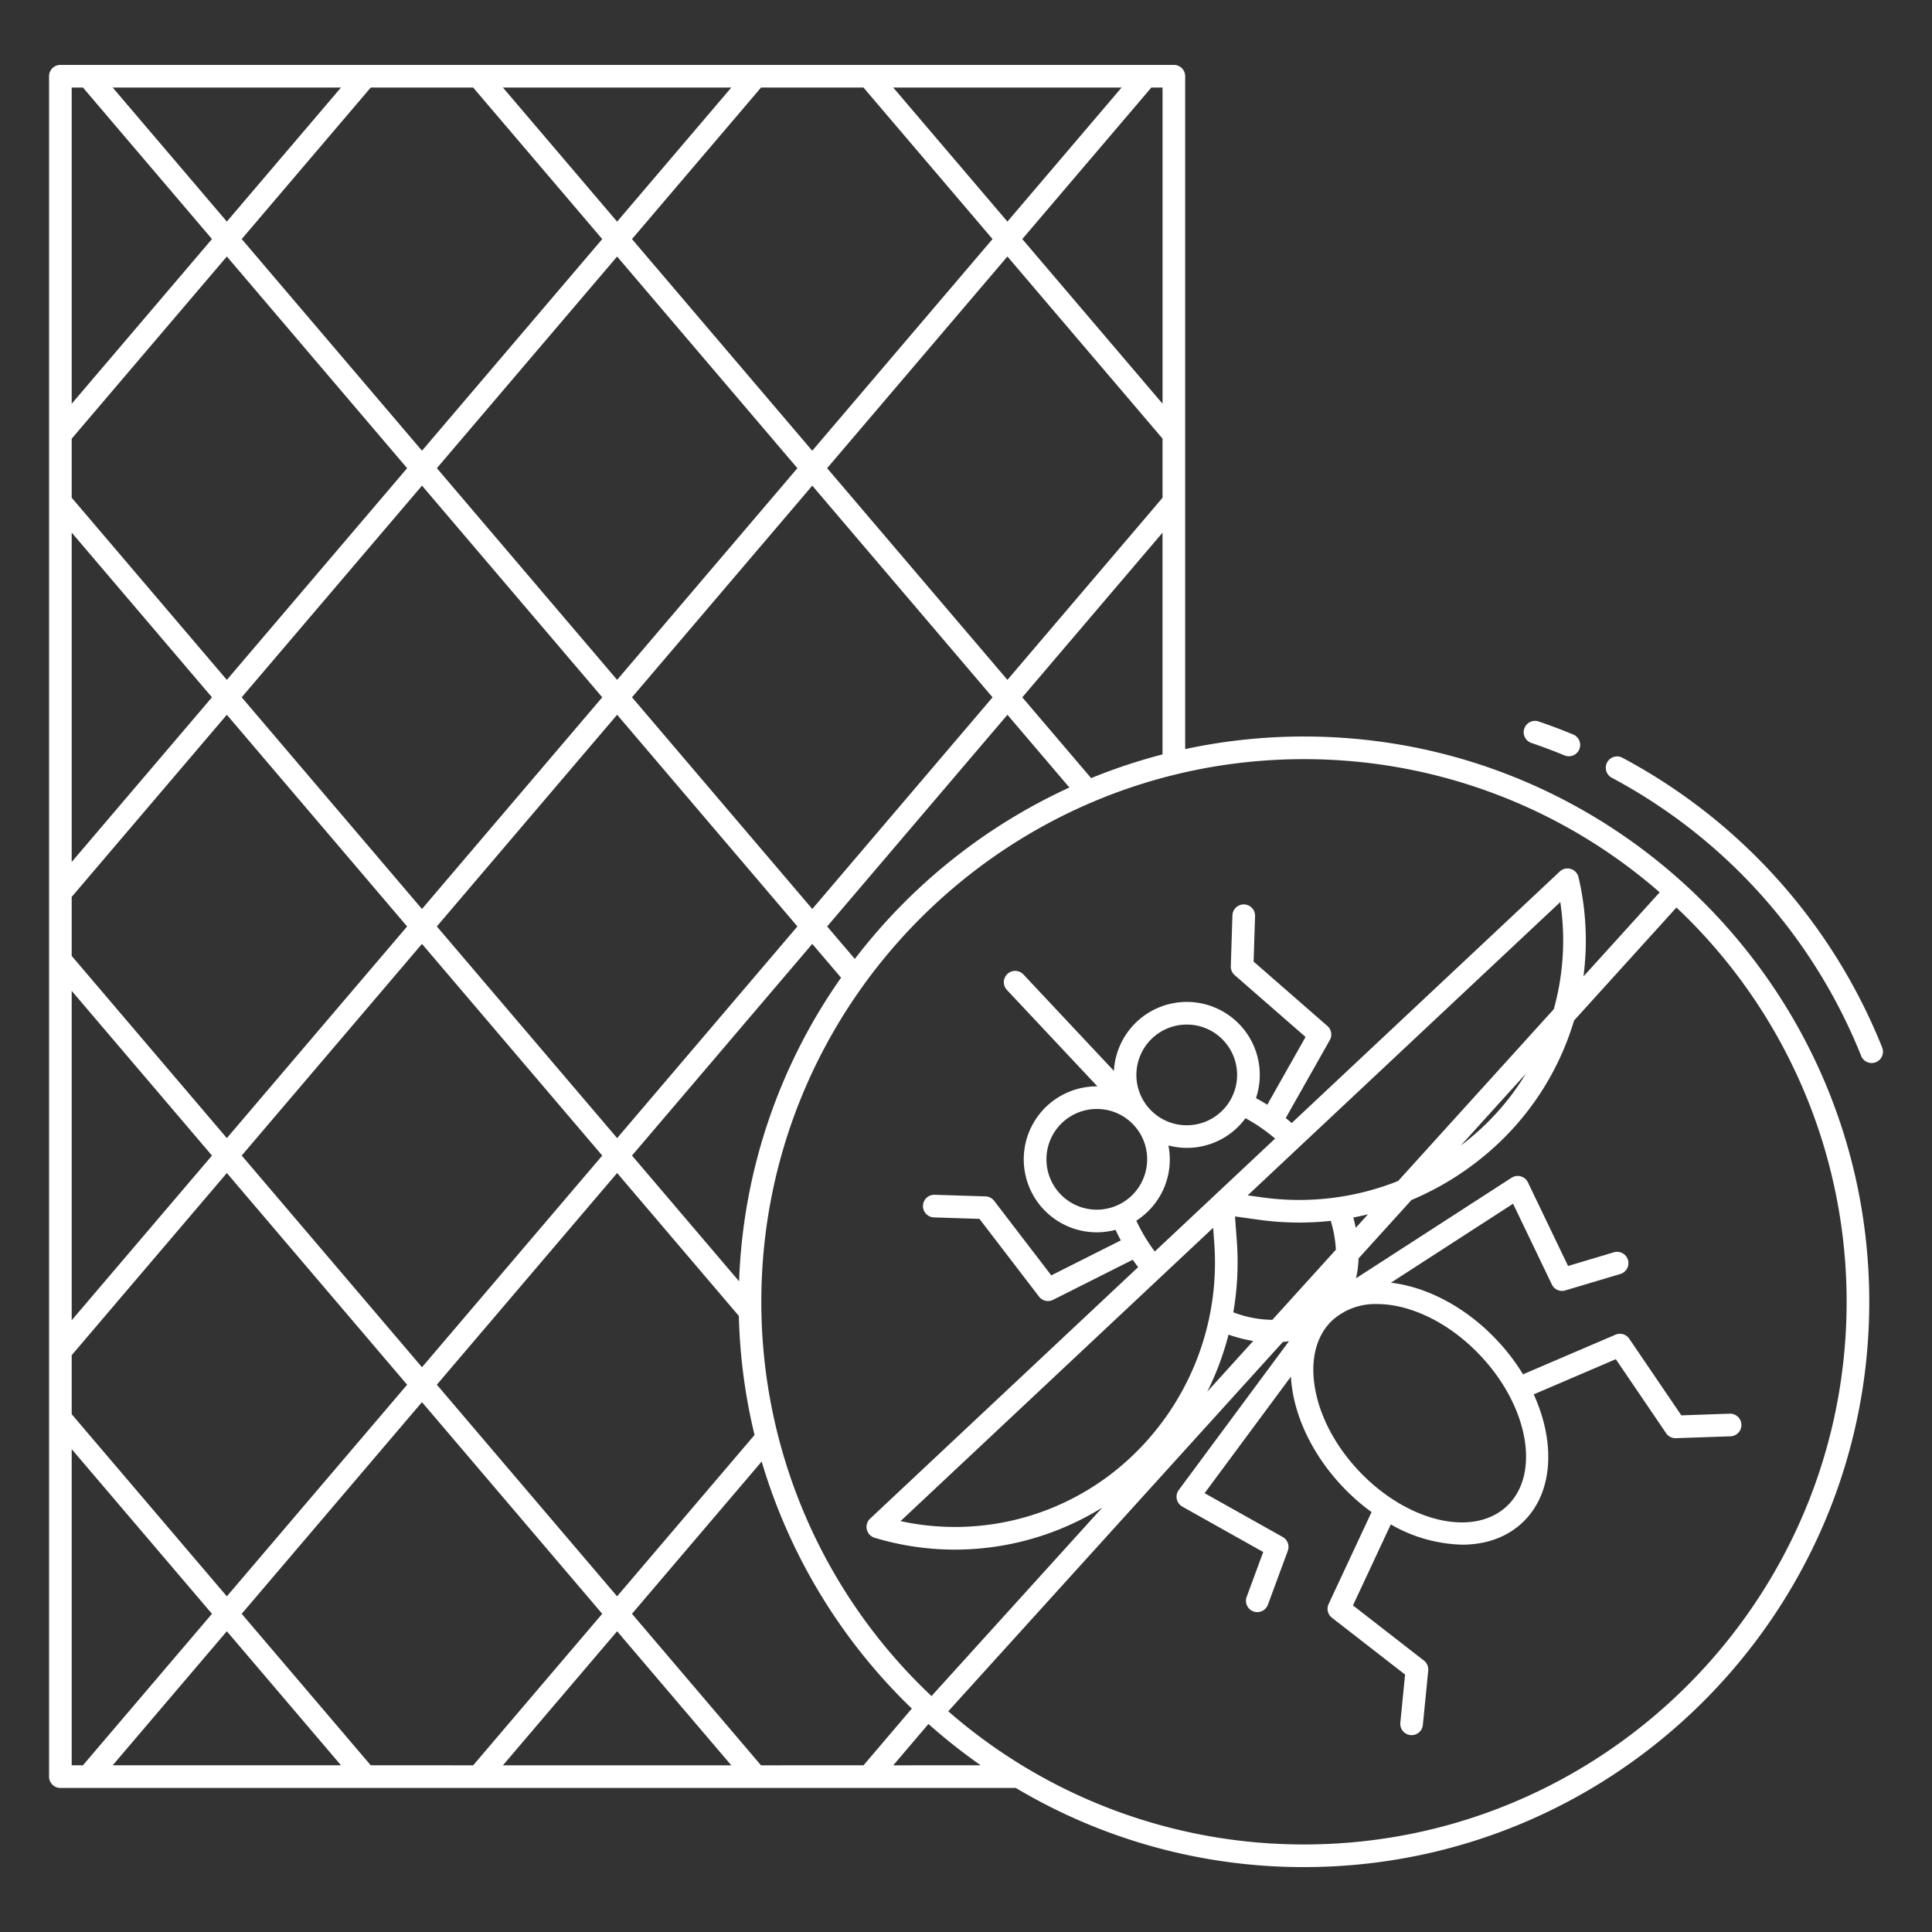 <?xml version="1.0" encoding="UTF-8"?>
<svg xmlns="http://www.w3.org/2000/svg" xmlns:xlink="http://www.w3.org/1999/xlink" xmlns:svgjs="http://svgjs.com/svgjs" version="1.1" width="512" height="512" x="0" y="0" viewBox="0 0 512 512" style="enable-background:new 0 0 512 512" xml:space="preserve" class="">
  <rect x="0" y="0" width="512" height="512" fill="#333333" stroke="none"/>
  <g>
    <path d="M16 473.824h253.2a148.883 148.883 0 0 0 76.366 20.976c82.605 0 149.809-67.2 149.809-149.81s-67.2-149.809-149.809-149.809a149.82 149.82 0 0 0-31.479 3.338V20.2a3 3 0 0 0-3-3H16a3 3 0 0 0-3 3v450.624a3 3 0 0 0 3 3zm13.86-6L60.115 432.3l30.256 35.522zm68.393 0-34.2-40.148 47.775-56.093 47.77 56.091-34.2 40.15zm97.547-119.09a149.4 149.4 0 0 0 4.162 31.548l-36.424 42.765-47.77-56.09 47.777-56.094zm-80.033-103.22 47.777-56.1 47.778 56.1-47.773 56.096zm80.094 94.039-28.376-33.316 47.777-56.094 7.628 8.957a148.929 148.929 0 0 0-27.025 80.453zm23.342-94.036 47.776-56.093L283.4 208.7a150.724 150.724 0 0 0-56.861 45.429zm51.716-60.72 37.164-43.633v58.764a148.618 148.618 0 0 0-18.922 6.284zm-3.941-4.626-47.782-56.1 47.776-56.1 41.111 48.261v15.678zm-3.94 4.626-47.772 56.093-47.778-56.1 47.771-56.09zm-99.494-4.632-47.771-56.095 47.769-56.084 47.776 56.089zm-3.941 4.626-47.776 56.1-47.778-56.1 47.783-56.091zm-47.776 65.35 47.777 56.1-47.772 56.089-47.775-56.1zm21.454 217.683 30.261-35.524 30.258 35.524zm68.393 0-34.195-40.151 34.372-40.356a150 150 0 0 0 39.792 65.472l-12.8 15.035zm35.046 0 9.33-10.955a150.808 150.808 0 0 0 13.856 10.955zM489.375 344.99c0 79.3-64.513 143.81-143.809 143.81a143.2 143.2 0 0 1-94.266-35.291l88.668-97.874a26.57 26.57 0 0 0 1.618-.2l-29.2 39.434a3 3 0 0 0 .944 4.4l21.437 12.031-4.387 11.885a3 3 0 1 0 5.629 2.078l5.273-14.287a3 3 0 0 0-1.346-3.656l-20.7-11.614 22.865-30.88q.1 1.659.359 3.379c1.373 8.915 6.058 18.01 13.189 25.61a55.126 55.126 0 0 0 7.826 6.9L352.1 425.077a3 3 0 0 0 .877 3.639l19.381 15.059-1.258 12.762a3 3 0 0 0 2.69 3.28c.1.01.2.015.3.015a3 3 0 0 0 2.982-2.7l1.423-14.409a3 3 0 0 0-1.145-2.664l-18.8-14.608 10.026-21.472a39.563 39.563 0 0 0 18.955 5.373c6.123 0 11.7-1.884 15.9-5.822 8.187-7.682 8.9-21.113 3.021-34.007l21.754-9.324 13.338 19.624a3 3 0 0 0 2.481 1.314h.1l14.471-.5a3 3 0 1 0-.208-6l-12.816.445-13.8-20.3a3 3 0 0 0-3.662-1.071l-24.493 10.5a54.867 54.867 0 0 0-6.845-8.978c-8.347-8.9-18.682-14.186-28.163-15.3L400.979 319l10.274 21.4a3 3 0 0 0 3.562 1.577l14.593-4.354a3 3 0 1 0-1.715-5.75l-12.14 3.622-10.64-22.157a3 3 0 0 0-4.332-1.221l-41.216 26.636a27.329 27.329 0 0 0 .665-5.261l14.022-15.478a77.107 77.107 0 0 0 22.921-14.9 73.787 73.787 0 0 0 20.168-32.666l27.131-29.948a143.425 143.425 0 0 1 45.103 104.49zM304 307.657a13.345 13.345 0 1 1-13.349-13.769c.145 0 .29 0 .436.007a13.255 13.255 0 0 1 9.313 4.205 13.253 13.253 0 0 1 3.6 9.557zm-2.837-23.217a13.345 13.345 0 0 1 13.327-12.92c.145 0 .29 0 .436.006a13.261 13.261 0 0 1 9.306 4.207 13.345 13.345 0 1 1-23.07 8.707zm2.736 36.9a19.22 19.22 0 0 0 6.1-13.491 19.481 19.481 0 0 0-.354-4.289 19.478 19.478 0 0 0 4.863.64 19.273 19.273 0 0 0 13.231-5.228 19.492 19.492 0 0 0 2.33-2.634 45.744 45.744 0 0 1 7.845 5.4l-15.907 14.926-.041.038-.04.038-15.9 14.924a46.862 46.862 0 0 1-4.893-8.167 19.507 19.507 0 0 0 2.767-2.157zm66.619-8.363a70.861 70.861 0 0 1-36.052 4.337l-3.815-.529 82.838-77.728a67.851 67.851 0 0 1-1.72 28.387zm33.847-28.424a67.411 67.411 0 0 1-11.5 14.19 71.764 71.764 0 0 1-5.753 4.853zm-77.525 63.219a77.5 77.5 0 0 0 .922-19l-.476-6.4 6.357.882a77.537 77.537 0 0 0 19.016.286 31.8 31.8 0 0 1 1.363 7.644l-16.839 18.586a29.668 29.668 0 0 1-10.343-1.998zm5.275 7.6L319.947 368.8a76.486 76.486 0 0 0 5.622-15.107 38.54 38.54 0 0 0 6.546 1.675zm20.986-5.48a16.963 16.963 0 0 1 11.9-4.3c8.7 0 19.091 4.883 27.4 13.741 12.744 13.581 15.85 31.445 6.924 39.821-6.948 6.519-19.167 5.4-30.252-1.824-.052-.04-.112-.072-.168-.109a49.619 49.619 0 0 1-8.881-7.508c-6.311-6.727-10.443-14.688-11.634-22.418-1.127-7.318.546-13.495 4.71-17.407zm5.539-27.235c1.3-.246 2.6-.538 3.885-.852l-3.235 3.571c-.19-.904-.39-1.808-.65-2.723zm-37.147 2.727.285 3.841a70.767 70.767 0 0 1-22.247 57.1 68 68 0 0 1-60.877 16.787zm24.073-124.2a143.2 143.2 0 0 1 94.263 35.29l-20.193 22.29a73.527 73.527 0 0 0-1.313-26.3 3 3 0 0 0-4.974-1.5l-71.034 66.653q-.78-.681-1.577-1.327l11.678-20.657a3 3 0 0 0-.639-3.737l-19.556-17.066.384-12.056a3 3 0 0 0-6-.192l-.429 13.478a3 3 0 0 0 1.026 2.356l18.785 16.393-10.148 17.951a49.718 49.718 0 0 0-2.991-1.739A19.342 19.342 0 1 0 295.2 283.8l-23.986-25.563a3 3 0 0 0-4.375 4.106l23.988 25.557a19.337 19.337 0 0 0-.779 38.664c.211.006.421.01.63.01a19.343 19.343 0 0 0 4.957-.657c.433.941.893 1.874 1.389 2.8l-18.424 9.27-15.143-19.758a3 3 0 0 0-2.286-1.173l-13.478-.429a3 3 0 1 0-.19 6l12.057.384 15.788 20.6a3 3 0 0 0 3.73.855l21.11-10.62q.69.988 1.43 1.958l-71.034 66.653a3 3 0 0 0 1.184 5.059 73.444 73.444 0 0 0 21.285 3.146 74.2 74.2 0 0 0 39.054-11.129l-45.248 49.946a143.425 143.425 0 0 1-45.1-104.486c-.003-79.3 64.51-143.812 143.807-143.812zM308.087 23.2v83.787l-37.17-43.636 34.2-40.151zm-10.855 0-30.256 35.525L236.714 23.2zm-68.4 0 34.2 40.152-47.776 56.1-47.774-56.093L201.688 23.2zm-35.027 0-30.263 35.533L133.275 23.2zm-68.413 0L159.6 63.36l-47.768 56.083-47.775-56.095L98.249 23.2zm-35.026 0-30.25 35.521L29.864 23.2zM19 23.2h2.983l34.193 40.148L19 107zm0 93.054 41.117-48.279 47.775 56.1-47.779 56.1L19 131.9zm0 24.895 37.172 43.643L19 228.435zm0 96.539 41.113-48.269 47.777 56.1-47.774 56.088L19 253.33zm0 24.9 37.176 43.65L19 349.884zm0 96.553 41.116-48.276 47.775 56.1-47.776 56.085L19 374.779zm0 24.895 37.174 43.644-34.195 40.144H19z" fill="#ffffff" data-original="#000000" class=""></path>
    <path d="M429.962 200.814a3 3 0 0 0-2.821 5.3 144.265 144.265 0 0 1 66.073 73.686 3 3 0 1 0 5.572-2.225 150.277 150.277 0 0 0-68.824-76.761zM407.8 191.22a3 3 0 1 0-1.928 5.681c2.927.994 5.867 2.1 8.738 3.289a3 3 0 0 0 2.3-5.543 151.465 151.465 0 0 0-9.11-3.427z" fill="#ffffff" data-original="#000000" class=""></path>
  </g>
</svg>
